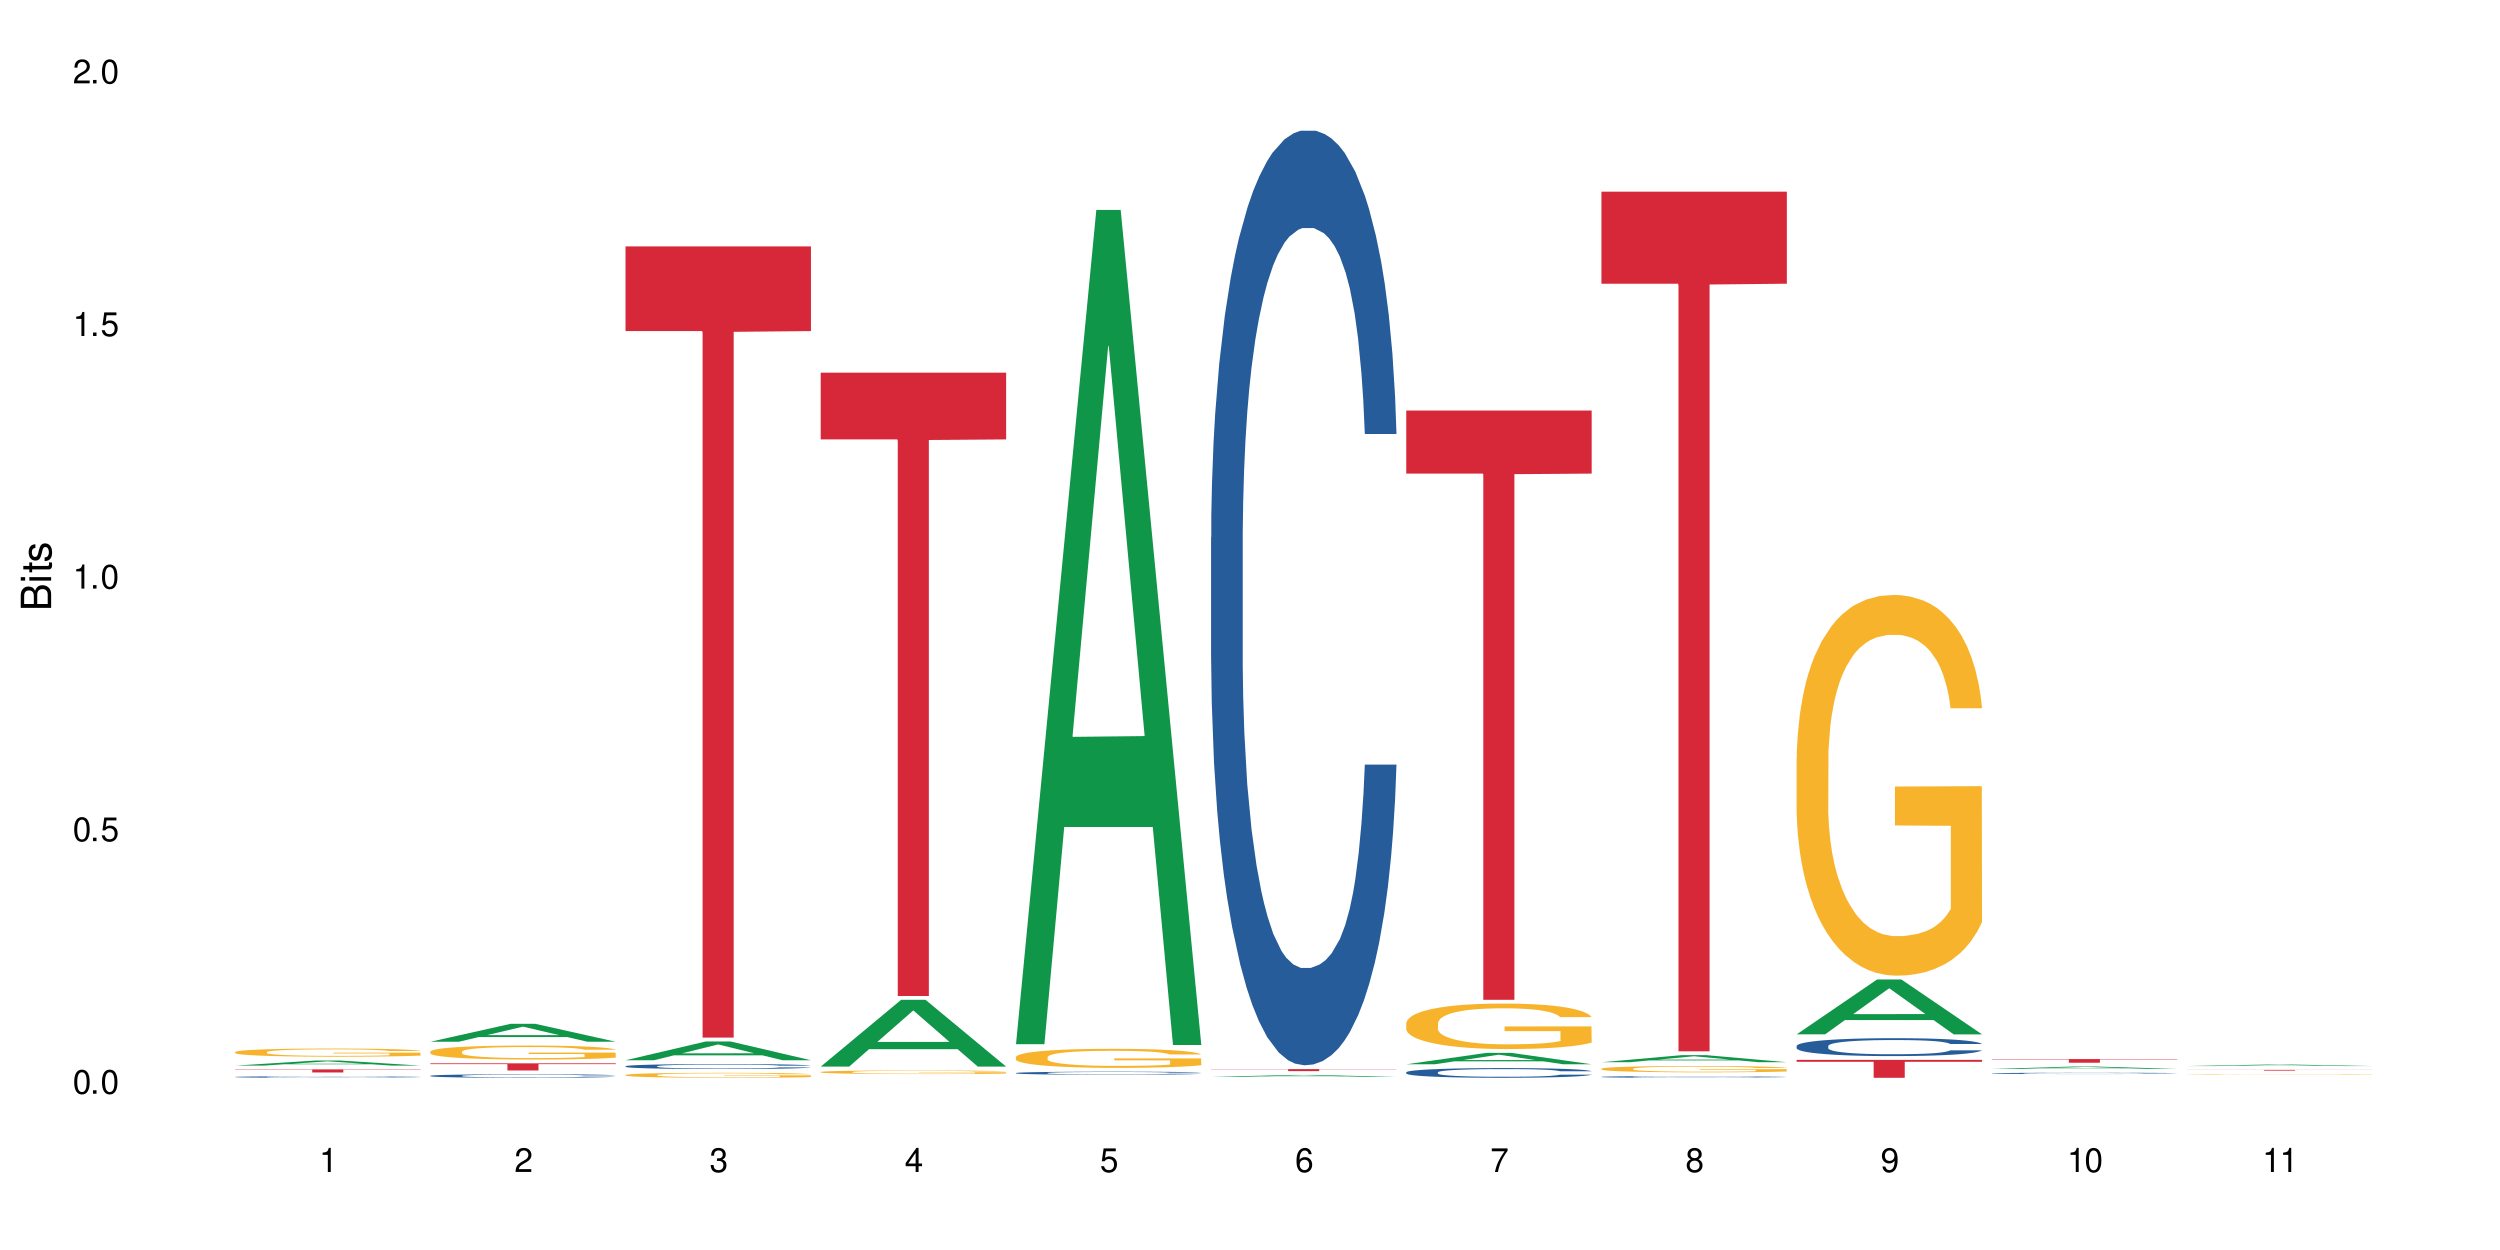 <?xml version="1.0" encoding="UTF-8"?>
<svg xmlns="http://www.w3.org/2000/svg" xmlns:xlink="http://www.w3.org/1999/xlink" width="720" height="360" viewBox="0 0 720 360">
<defs>
<g>
<g id="glyph-0-0">
</g>
<g id="glyph-0-1">
<path d="M 2.641 -6.938 C 2 -6.938 1.422 -6.656 1.078 -6.172 C 0.641 -5.562 0.406 -4.641 0.406 -3.359 C 0.406 -1.016 1.188 0.219 2.641 0.219 C 4.078 0.219 4.859 -1.016 4.859 -3.297 C 4.859 -4.641 4.656 -5.547 4.203 -6.172 C 3.844 -6.656 3.281 -6.938 2.641 -6.938 Z M 2.641 -6.188 C 3.547 -6.188 4 -5.25 4 -3.375 C 4 -1.406 3.562 -0.484 2.625 -0.484 C 1.734 -0.484 1.281 -1.438 1.281 -3.344 C 1.281 -5.25 1.734 -6.188 2.641 -6.188 Z M 2.641 -6.188 "/>
</g>
<g id="glyph-0-2">
<path d="M 1.828 -1 L 0.828 -1 L 0.828 0 L 1.828 0 Z M 1.828 -1 "/>
</g>
<g id="glyph-0-3">
<path d="M 4.562 -6.797 L 1.062 -6.797 L 0.547 -3.094 L 1.328 -3.094 C 1.719 -3.562 2.047 -3.734 2.578 -3.734 C 3.484 -3.734 4.062 -3.109 4.062 -2.094 C 4.062 -1.125 3.484 -0.531 2.578 -0.531 C 1.828 -0.531 1.375 -0.906 1.188 -1.672 L 0.328 -1.672 C 0.453 -1.109 0.547 -0.844 0.75 -0.594 C 1.125 -0.078 1.828 0.219 2.594 0.219 C 3.969 0.219 4.922 -0.781 4.922 -2.219 C 4.922 -3.562 4.031 -4.484 2.719 -4.484 C 2.25 -4.484 1.859 -4.359 1.469 -4.062 L 1.734 -5.969 L 4.562 -5.969 Z M 4.562 -6.797 "/>
</g>
<g id="glyph-0-4">
<path d="M 2.484 -4.938 L 2.484 0 L 3.328 0 L 3.328 -6.938 L 2.766 -6.938 C 2.469 -5.875 2.281 -5.734 0.984 -5.562 L 0.984 -4.938 Z M 2.484 -4.938 "/>
</g>
<g id="glyph-0-5">
<path d="M 4.859 -0.828 L 1.281 -0.828 C 1.359 -1.406 1.672 -1.781 2.5 -2.281 L 3.469 -2.828 C 4.406 -3.344 4.906 -4.062 4.906 -4.906 C 4.906 -5.484 4.672 -6.031 4.266 -6.406 C 3.859 -6.766 3.375 -6.938 2.719 -6.938 C 1.859 -6.938 1.219 -6.625 0.844 -6.031 C 0.609 -5.672 0.5 -5.234 0.484 -4.531 L 1.328 -4.531 C 1.359 -5.016 1.406 -5.281 1.531 -5.516 C 1.75 -5.938 2.188 -6.203 2.703 -6.203 C 3.469 -6.203 4.031 -5.641 4.031 -4.891 C 4.031 -4.344 3.719 -3.859 3.125 -3.516 L 2.234 -3 C 0.812 -2.172 0.406 -1.531 0.328 -0.016 L 4.859 -0.016 Z M 4.859 -0.828 "/>
</g>
<g id="glyph-0-6">
<path d="M 2.125 -3.188 L 2.578 -3.188 C 3.5 -3.188 3.984 -2.766 3.984 -1.922 C 3.984 -1.062 3.469 -0.531 2.594 -0.531 C 1.656 -0.531 1.203 -1 1.156 -2.016 L 0.312 -2.016 C 0.344 -1.453 0.438 -1.094 0.609 -0.781 C 0.953 -0.109 1.625 0.219 2.547 0.219 C 3.953 0.219 4.859 -0.625 4.859 -1.938 C 4.859 -2.828 4.516 -3.297 3.703 -3.594 C 4.344 -3.844 4.656 -4.328 4.656 -5.031 C 4.656 -6.219 3.875 -6.938 2.578 -6.938 C 1.203 -6.938 0.484 -6.172 0.453 -4.703 L 1.297 -4.703 C 1.312 -5.125 1.344 -5.359 1.453 -5.578 C 1.641 -5.969 2.062 -6.203 2.594 -6.203 C 3.344 -6.203 3.797 -5.75 3.797 -5 C 3.797 -4.516 3.609 -4.219 3.25 -4.047 C 3.016 -3.953 2.703 -3.922 2.125 -3.906 Z M 2.125 -3.188 "/>
</g>
<g id="glyph-0-7">
<path d="M 3.141 -1.672 L 3.141 0 L 3.984 0 L 3.984 -1.672 L 4.984 -1.672 L 4.984 -2.438 L 3.984 -2.438 L 3.984 -6.938 L 3.359 -6.938 L 0.266 -2.578 L 0.266 -1.672 Z M 3.141 -2.438 L 1 -2.438 L 3.141 -5.5 Z M 3.141 -2.438 "/>
</g>
<g id="glyph-0-8">
<path d="M 4.781 -5.125 C 4.609 -6.266 3.891 -6.938 2.844 -6.938 C 2.094 -6.938 1.422 -6.578 1.031 -5.953 C 0.594 -5.266 0.406 -4.422 0.406 -3.172 C 0.406 -2 0.578 -1.25 0.984 -0.641 C 1.359 -0.078 1.953 0.219 2.703 0.219 C 3.984 0.219 4.922 -0.75 4.922 -2.094 C 4.922 -3.375 4.062 -4.281 2.844 -4.281 C 2.172 -4.281 1.641 -4.031 1.281 -3.516 C 1.281 -5.234 1.828 -6.188 2.797 -6.188 C 3.391 -6.188 3.797 -5.797 3.938 -5.125 Z M 2.734 -3.531 C 3.547 -3.531 4.062 -2.953 4.062 -2.031 C 4.062 -1.156 3.484 -0.531 2.703 -0.531 C 1.922 -0.531 1.328 -1.188 1.328 -2.078 C 1.328 -2.938 1.906 -3.531 2.734 -3.531 Z M 2.734 -3.531 "/>
</g>
<g id="glyph-0-9">
<path d="M 4.984 -6.797 L 0.438 -6.797 L 0.438 -5.969 L 4.109 -5.969 C 2.5 -3.656 1.828 -2.234 1.328 0 L 2.219 0 C 2.594 -2.172 3.453 -4.047 4.984 -6.094 Z M 4.984 -6.797 "/>
</g>
<g id="glyph-0-10">
<path d="M 3.75 -3.656 C 4.469 -4.094 4.688 -4.438 4.688 -5.078 C 4.688 -6.172 3.844 -6.938 2.641 -6.938 C 1.438 -6.938 0.594 -6.172 0.594 -5.094 C 0.594 -4.438 0.812 -4.094 1.516 -3.656 C 0.734 -3.266 0.359 -2.703 0.359 -1.922 C 0.359 -0.656 1.281 0.219 2.641 0.219 C 3.984 0.219 4.922 -0.656 4.922 -1.922 C 4.922 -2.703 4.531 -3.266 3.75 -3.656 Z M 2.641 -6.188 C 3.359 -6.188 3.812 -5.75 3.812 -5.062 C 3.812 -4.406 3.344 -3.984 2.641 -3.984 C 1.922 -3.984 1.453 -4.406 1.453 -5.078 C 1.453 -5.75 1.922 -6.188 2.641 -6.188 Z M 2.641 -3.266 C 3.484 -3.266 4.062 -2.719 4.062 -1.906 C 4.062 -1.078 3.484 -0.531 2.625 -0.531 C 1.797 -0.531 1.219 -1.094 1.219 -1.906 C 1.219 -2.719 1.781 -3.266 2.641 -3.266 Z M 2.641 -3.266 "/>
</g>
<g id="glyph-0-11">
<path d="M 0.516 -1.578 C 0.672 -0.453 1.406 0.219 2.438 0.219 C 3.188 0.219 3.859 -0.141 4.266 -0.766 C 4.688 -1.453 4.891 -2.297 4.891 -3.547 C 4.891 -4.719 4.703 -5.453 4.312 -6.078 C 3.938 -6.641 3.344 -6.938 2.594 -6.938 C 1.297 -6.938 0.359 -5.969 0.359 -4.625 C 0.359 -3.344 1.234 -2.453 2.453 -2.453 C 3.094 -2.453 3.578 -2.672 4.016 -3.203 C 4 -1.484 3.469 -0.531 2.5 -0.531 C 1.906 -0.531 1.484 -0.906 1.359 -1.578 Z M 2.578 -6.203 C 3.375 -6.203 3.969 -5.531 3.969 -4.641 C 3.969 -3.797 3.391 -3.188 2.547 -3.188 C 1.734 -3.188 1.234 -3.766 1.234 -4.688 C 1.234 -5.562 1.797 -6.203 2.578 -6.203 Z M 2.578 -6.203 "/>
</g>
<g id="glyph-1-0">
</g>
<g id="glyph-1-1">
<path d="M 0 -0.953 L 0 -4.891 C 0 -5.719 -0.234 -6.344 -0.734 -6.797 C -1.188 -7.234 -1.812 -7.469 -2.5 -7.469 C -3.547 -7.469 -4.188 -7 -4.625 -5.875 C -4.984 -6.688 -5.625 -7.094 -6.531 -7.094 C -7.172 -7.094 -7.734 -6.859 -8.141 -6.391 C -8.562 -5.922 -8.75 -5.344 -8.75 -4.5 L -8.75 -0.953 Z M -4.984 -2.062 L -7.766 -2.062 L -7.766 -4.219 C -7.766 -4.844 -7.688 -5.203 -7.453 -5.5 C -7.219 -5.812 -6.859 -5.969 -6.375 -5.969 C -5.891 -5.969 -5.531 -5.812 -5.297 -5.5 C -5.062 -5.203 -4.984 -4.844 -4.984 -4.219 Z M -0.984 -2.062 L -4 -2.062 L -4 -4.781 C -4 -5.766 -3.438 -6.359 -2.484 -6.359 C -1.547 -6.359 -0.984 -5.766 -0.984 -4.781 Z M -0.984 -2.062 "/>
</g>
<g id="glyph-1-2">
<path d="M -6.281 -1.797 L -6.281 -0.797 L 0 -0.797 L 0 -1.797 Z M -8.75 -1.797 L -8.75 -0.797 L -7.484 -0.797 L -7.484 -1.797 Z M -8.75 -1.797 "/>
</g>
<g id="glyph-1-3">
<path d="M -6.281 -3.047 L -6.281 -2.016 L -8.016 -2.016 L -8.016 -1.016 L -6.281 -1.016 L -6.281 -0.172 L -5.469 -0.172 L -5.469 -1.016 L -0.719 -1.016 C -0.078 -1.016 0.281 -1.453 0.281 -2.234 C 0.281 -2.5 0.25 -2.719 0.188 -3.047 L -0.641 -3.047 C -0.609 -2.906 -0.594 -2.766 -0.594 -2.562 C -0.594 -2.141 -0.719 -2.016 -1.156 -2.016 L -5.469 -2.016 L -5.469 -3.047 Z M -6.281 -3.047 "/>
</g>
<g id="glyph-1-4">
<path d="M -4.531 -5.25 C -5.766 -5.25 -6.469 -4.422 -6.469 -2.969 C -6.469 -1.516 -5.719 -0.562 -4.547 -0.562 C -3.562 -0.562 -3.094 -1.062 -2.734 -2.562 L -2.516 -3.484 C -2.344 -4.188 -2.094 -4.469 -1.641 -4.469 C -1.047 -4.469 -0.641 -3.875 -0.641 -3 C -0.641 -2.453 -0.797 -2 -1.062 -1.75 C -1.25 -1.594 -1.422 -1.531 -1.875 -1.469 L -1.875 -0.406 C -0.422 -0.453 0.281 -1.266 0.281 -2.922 C 0.281 -4.5 -0.5 -5.516 -1.719 -5.516 C -2.656 -5.516 -3.172 -4.984 -3.469 -3.734 L -3.703 -2.766 C -3.891 -1.953 -4.156 -1.609 -4.594 -1.609 C -5.188 -1.609 -5.547 -2.125 -5.547 -2.938 C -5.547 -3.75 -5.203 -4.172 -4.531 -4.203 Z M -4.531 -5.25 "/>
</g>
</g>
</defs>
<rect x="-72" y="-36" width="864" height="432" fill="rgb(100%, 100%, 100%)" fill-opacity="1"/>
<path fill-rule="nonzero" fill="rgb(6.275%, 58.824%, 28.235%)" fill-opacity="1" d="M 67.73 306.895 L 67.789 306.895 L 90.895 305.43 L 97.91 305.43 L 121.133 306.898 L 112.973 306.898 L 107.152 306.516 L 81.652 306.516 L 75.945 306.895 L 67.73 306.895 L 84.105 306.355 L 104.816 306.355 L 94.488 305.668 L 94.375 305.668 L 94.262 305.672 L 84.047 306.355 L 84.105 306.355 Z M 67.73 306.895 "/>
<path fill-rule="nonzero" fill="rgb(14.51%, 36.078%, 60%)" fill-opacity="1" d="M 67.73 310.16 L 67.797 310.16 L 67.797 310.148 L 67.992 310.137 L 68.449 310.117 L 68.902 310.102 L 70.074 310.082 L 71.703 310.059 L 73.398 310.039 L 74.633 310.031 L 75.742 310.023 L 78.281 310.008 L 79.91 310 L 81.668 309.996 L 83.816 309.988 L 85.379 309.984 L 88.895 309.977 L 91.5 309.977 L 93.52 309.973 L 97.883 309.973 L 100.488 309.977 L 102.375 309.977 L 104.461 309.98 L 106.219 309.984 L 109.281 309.992 L 112.016 310.004 L 113.254 310.008 L 115.207 310.023 L 116.703 310.035 L 117.746 310.043 L 118.918 310.059 L 119.961 310.074 L 120.742 310.094 L 121.133 310.113 L 112.016 310.113 L 111.559 310.098 L 111.039 310.086 L 110.062 310.07 L 109.086 310.059 L 107.715 310.047 L 106.48 310.039 L 104.785 310.031 L 103.289 310.027 L 101.727 310.023 L 100.227 310.02 L 92.805 310.02 L 90.262 310.023 L 88.895 310.023 L 86.941 310.031 L 85.574 310.035 L 83.945 310.043 L 82.84 310.051 L 81.473 310.059 L 80.496 310.07 L 79.387 310.082 L 78.738 310.09 L 78.152 310.102 L 77.629 310.117 L 77.238 310.129 L 76.977 310.145 L 76.848 310.156 L 76.848 310.219 L 76.977 310.23 L 77.305 310.25 L 78.152 310.273 L 79.387 310.293 L 80.82 310.309 L 82.188 310.32 L 82.969 310.328 L 84.012 310.332 L 85.641 310.34 L 87.984 310.348 L 89.352 310.352 L 91.438 310.355 L 98.988 310.355 L 100.684 310.352 L 102.441 310.352 L 104.852 310.344 L 106.348 310.336 L 107.652 310.328 L 108.629 310.32 L 109.281 310.316 L 110.258 310.305 L 111.625 310.277 L 112.016 310.262 L 121.133 310.262 L 120.742 310.277 L 120.156 310.293 L 119.57 310.305 L 118.656 310.32 L 117.613 310.332 L 116.117 310.344 L 114.879 310.355 L 113.254 310.363 L 111.754 310.371 L 110.125 310.379 L 107.715 310.387 L 106.152 310.391 L 104.461 310.395 L 102.441 310.395 L 99.902 310.398 L 97.168 310.402 L 94.625 310.402 L 91.891 310.398 L 89.871 310.398 L 87.203 310.395 L 83.883 310.387 L 81.473 310.379 L 79.582 310.375 L 77.957 310.367 L 76.133 310.355 L 73.789 310.336 L 72.355 310.324 L 71.379 310.312 L 70.27 310.297 L 69.488 310.285 L 68.578 310.262 L 67.926 310.234 L 67.73 310.215 Z M 67.73 310.16 "/>
<path fill-rule="nonzero" fill="rgb(96.863%, 70.196%, 16.863%)" fill-opacity="1" d="M 67.73 302.988 L 67.797 302.984 L 67.797 302.941 L 68.055 302.844 L 68.707 302.711 L 69.555 302.602 L 70.465 302.516 L 71.051 302.469 L 72.027 302.406 L 72.875 302.359 L 75.023 302.262 L 77.762 302.172 L 79.258 302.133 L 80.949 302.094 L 83.359 302.055 L 84.469 302.039 L 87.855 302.004 L 91.695 301.984 L 95.93 301.977 L 97.883 301.98 L 100.555 301.988 L 104.199 302.012 L 106.285 302.031 L 107.91 302.055 L 109.605 302.082 L 111.688 302.125 L 113.645 302.176 L 115.207 302.227 L 116.77 302.293 L 118.07 302.363 L 119.18 302.438 L 120.156 302.527 L 120.742 302.602 L 121.133 302.68 L 112.078 302.68 L 111.559 302.602 L 110.973 302.543 L 109.996 302.473 L 109.02 302.422 L 108.043 302.383 L 106.219 302.324 L 104.656 302.289 L 102.703 302.262 L 100.812 302.242 L 98.664 302.227 L 97.363 302.223 L 93.91 302.223 L 90.785 302.238 L 88.961 302.258 L 87.66 302.273 L 85.836 302.305 L 84.727 302.332 L 84.078 302.348 L 82.125 302.414 L 80.82 302.477 L 80.105 302.516 L 79.191 302.582 L 78.543 302.641 L 77.824 302.727 L 77.434 302.789 L 76.914 302.938 L 76.848 303.324 L 77.043 303.406 L 77.434 303.496 L 77.957 303.57 L 78.738 303.652 L 79.52 303.715 L 80.887 303.801 L 82.059 303.855 L 82.969 303.895 L 84.727 303.949 L 85.445 303.969 L 87.137 304.008 L 88.895 304.039 L 91.047 304.066 L 92.672 304.078 L 95.277 304.09 L 98.598 304.09 L 102.508 304.074 L 104.98 304.059 L 106.676 304.043 L 107.781 304.027 L 109.148 304.004 L 110.125 303.98 L 111.039 303.957 L 112.145 303.922 L 112.145 303.406 L 96.059 303.402 L 96.059 303.164 L 121.066 303.16 L 121.133 304.004 L 119.766 304.062 L 118.07 304.117 L 116.441 304.16 L 114.75 304.195 L 112.34 304.238 L 110.387 304.262 L 107.391 304.293 L 104.656 304.312 L 101.789 304.324 L 99.25 304.332 L 96.254 304.336 L 93.586 304.332 L 90.719 304.316 L 88.441 304.301 L 86.355 304.277 L 84.273 304.25 L 81.668 304.207 L 79.973 304.168 L 78.215 304.125 L 76.457 304.07 L 74.895 304.012 L 73.852 303.965 L 72.812 303.914 L 71.703 303.852 L 70.66 303.777 L 69.879 303.711 L 69.164 303.633 L 68.645 303.562 L 68.121 303.465 L 67.859 303.391 L 67.73 303.324 Z M 67.73 302.988 "/>
<path fill-rule="nonzero" fill="rgb(83.922%, 15.686%, 22.353%)" fill-opacity="1" d="M 67.73 307.992 L 121.133 307.992 L 121.133 308.086 L 98.875 308.09 L 98.875 308.879 L 89.922 308.879 L 89.922 308.09 L 89.793 308.086 L 67.73 308.086 Z M 67.73 307.992 "/>
<path fill-rule="nonzero" fill="rgb(6.275%, 58.824%, 28.235%)" fill-opacity="1" d="M 123.941 300.023 L 124 300.016 L 147.105 294.852 L 154.125 294.852 L 177.344 300.027 L 169.184 300.027 L 163.367 298.676 L 137.863 298.676 L 132.156 300.023 L 123.941 300.023 L 140.316 298.117 L 161.027 298.113 L 150.699 295.695 L 150.586 295.691 L 150.473 295.707 L 140.258 298.113 L 140.316 298.117 Z M 123.941 300.023 "/>
<path fill-rule="nonzero" fill="rgb(14.51%, 36.078%, 60%)" fill-opacity="1" d="M 123.941 309.828 L 124.008 309.828 L 124.008 309.805 L 124.203 309.77 L 124.66 309.727 L 125.113 309.695 L 126.285 309.641 L 127.914 309.586 L 129.609 309.547 L 130.844 309.523 L 131.953 309.504 L 134.492 309.469 L 136.121 309.453 L 137.879 309.438 L 140.027 309.422 L 141.59 309.41 L 145.109 309.395 L 147.711 309.391 L 149.73 309.387 L 154.094 309.387 L 156.699 309.391 L 158.59 309.395 L 160.672 309.402 L 162.43 309.41 L 165.492 309.43 L 168.227 309.457 L 169.465 309.473 L 171.418 309.5 L 172.914 309.527 L 173.957 309.551 L 175.129 309.586 L 176.172 309.629 L 176.953 309.676 L 177.344 309.715 L 168.227 309.715 L 167.77 309.68 L 167.25 309.648 L 166.273 309.613 L 165.297 309.586 L 163.93 309.559 L 162.691 309.539 L 160.996 309.523 L 159.5 309.512 L 157.938 309.504 L 156.438 309.496 L 153.574 309.492 L 150.254 309.492 L 149.016 309.496 L 146.477 309.5 L 145.109 309.508 L 143.152 309.52 L 141.785 309.531 L 140.156 309.551 L 139.051 309.566 L 137.684 309.59 L 136.707 309.613 L 135.598 309.645 L 134.949 309.668 L 134.363 309.691 L 133.84 309.723 L 133.449 309.754 L 133.191 309.789 L 133.059 309.824 L 133.059 309.969 L 133.191 310 L 133.516 310.039 L 134.363 310.098 L 135.598 310.145 L 137.031 310.184 L 139.18 310.227 L 140.223 310.238 L 141.852 310.258 L 144.195 310.277 L 145.562 310.285 L 147.648 310.293 L 149.797 310.297 L 152.66 310.297 L 155.203 310.293 L 156.895 310.285 L 158.652 310.281 L 161.062 310.266 L 162.559 310.25 L 163.863 310.23 L 164.84 310.215 L 165.492 310.199 L 166.469 310.172 L 167.25 310.137 L 167.836 310.105 L 168.227 310.074 L 177.344 310.074 L 176.953 310.113 L 176.367 310.148 L 175.781 310.176 L 174.867 310.207 L 173.828 310.234 L 172.328 310.27 L 171.09 310.289 L 169.465 310.312 L 167.965 310.332 L 166.336 310.348 L 163.93 310.363 L 162.363 310.375 L 160.672 310.383 L 158.652 310.391 L 156.113 310.395 L 153.379 310.398 L 150.84 310.402 L 148.102 310.398 L 146.086 310.395 L 143.414 310.387 L 140.094 310.371 L 137.684 310.352 L 135.793 310.336 L 134.168 310.316 L 132.344 310.293 L 130 310.25 L 128.566 310.219 L 127.59 310.191 L 126.48 310.156 L 125.699 310.125 L 124.789 310.074 L 124.137 310.008 L 123.941 309.957 Z M 123.941 309.828 "/>
<path fill-rule="nonzero" fill="rgb(96.863%, 70.196%, 16.863%)" fill-opacity="1" d="M 123.941 302.848 L 124.008 302.844 L 124.008 302.77 L 124.27 302.605 L 124.918 302.375 L 125.766 302.188 L 126.676 302.043 L 127.266 301.965 L 128.242 301.855 L 129.086 301.773 L 131.234 301.609 L 133.973 301.453 L 135.469 301.387 L 137.164 301.324 L 139.57 301.254 L 140.68 301.23 L 144.066 301.172 L 147.906 301.133 L 152.141 301.121 L 154.094 301.125 L 156.766 301.141 L 160.41 301.18 L 162.496 301.219 L 164.125 301.254 L 165.816 301.301 L 167.902 301.375 L 169.855 301.465 L 171.418 301.551 L 172.98 301.664 L 174.281 301.781 L 175.391 301.91 L 176.367 302.062 L 176.953 302.191 L 177.344 302.32 L 168.293 302.32 L 167.77 302.191 L 167.184 302.094 L 166.207 301.973 L 165.23 301.883 L 164.254 301.812 L 162.43 301.719 L 160.867 301.66 L 158.914 301.609 L 157.023 301.574 L 154.875 301.551 L 153.574 301.547 L 150.121 301.547 L 146.996 301.57 L 145.172 301.602 L 143.871 301.629 L 142.047 301.684 L 140.941 301.73 L 140.289 301.758 L 138.336 301.871 L 137.031 301.977 L 136.316 302.047 L 135.402 302.156 L 134.754 302.254 L 134.035 302.402 L 133.645 302.512 L 133.125 302.762 L 133.059 303.426 L 133.254 303.562 L 133.645 303.715 L 134.168 303.848 L 134.949 303.988 L 135.73 304.094 L 137.098 304.238 L 138.27 304.332 L 139.18 304.395 L 140.941 304.492 L 141.656 304.527 L 143.348 304.594 L 145.109 304.645 L 147.258 304.688 L 148.883 304.711 L 151.488 304.73 L 154.812 304.73 L 158.719 304.707 L 161.191 304.68 L 162.887 304.648 L 163.992 304.621 L 165.359 304.582 L 166.336 304.547 L 167.25 304.504 L 168.355 304.441 L 168.355 303.562 L 152.27 303.559 L 152.27 303.148 L 177.277 303.145 L 177.344 304.582 L 175.977 304.68 L 174.281 304.777 L 172.656 304.852 L 170.961 304.914 L 168.551 304.984 L 166.598 305.027 L 163.602 305.078 L 160.867 305.113 L 158 305.133 L 155.461 305.145 L 152.465 305.148 L 149.797 305.141 L 146.93 305.117 L 144.652 305.09 L 142.566 305.055 L 140.484 305.004 L 137.879 304.93 L 136.188 304.867 L 134.426 304.789 L 132.668 304.695 L 131.105 304.598 L 130.062 304.52 L 129.023 304.43 L 127.914 304.32 L 126.871 304.195 L 126.09 304.082 L 125.375 303.953 L 124.855 303.832 L 124.332 303.668 L 124.074 303.535 L 123.941 303.422 Z M 123.941 302.848 "/>
<path fill-rule="nonzero" fill="rgb(83.922%, 15.686%, 22.353%)" fill-opacity="1" d="M 123.941 306.242 L 177.344 306.242 L 177.344 306.465 L 155.086 306.465 L 155.086 308.293 L 146.133 308.293 L 146.133 306.469 L 146.004 306.465 L 123.941 306.465 Z M 123.941 306.242 "/>
<path fill-rule="nonzero" fill="rgb(6.275%, 58.824%, 28.235%)" fill-opacity="1" d="M 180.152 305.348 L 180.211 305.344 L 203.316 299.934 L 210.336 299.934 L 233.555 305.355 L 225.395 305.355 L 219.578 303.938 L 194.074 303.938 L 188.371 305.348 L 180.152 305.348 L 196.527 303.355 L 217.238 303.348 L 206.91 300.816 L 206.797 300.812 L 206.684 300.828 L 196.473 303.348 L 196.527 303.355 Z M 180.152 305.348 "/>
<path fill-rule="nonzero" fill="rgb(14.51%, 36.078%, 60%)" fill-opacity="1" d="M 180.152 307.07 L 180.219 307.07 L 180.219 307.039 L 180.414 306.988 L 180.871 306.926 L 181.324 306.883 L 182.5 306.805 L 184.125 306.73 L 185.82 306.676 L 187.059 306.641 L 188.164 306.613 L 190.703 306.566 L 192.332 306.543 L 194.09 306.52 L 196.238 306.496 L 197.801 306.484 L 201.32 306.465 L 203.922 306.453 L 205.941 306.449 L 210.305 306.449 L 212.91 306.457 L 214.801 306.461 L 216.883 306.473 L 218.641 306.484 L 221.703 306.512 L 224.438 306.551 L 225.676 306.57 L 227.629 306.609 L 229.125 306.648 L 230.168 306.684 L 231.34 306.73 L 232.383 306.789 L 233.164 306.855 L 233.555 306.914 L 224.438 306.914 L 223.98 306.859 L 223.461 306.82 L 222.484 306.766 L 221.508 306.73 L 220.141 306.691 L 218.902 306.668 L 217.207 306.641 L 215.711 306.625 L 214.148 306.613 L 212.648 306.605 L 209.785 306.598 L 206.465 306.598 L 205.227 306.602 L 202.688 306.613 L 201.32 306.621 L 199.363 306.641 L 197.996 306.656 L 196.371 306.684 L 195.262 306.703 L 193.895 306.738 L 192.918 306.77 L 191.812 306.812 L 191.16 306.844 L 190.574 306.879 L 190.051 306.926 L 189.66 306.969 L 189.402 307.02 L 189.27 307.066 L 189.27 307.266 L 189.402 307.312 L 189.727 307.367 L 190.574 307.449 L 191.812 307.52 L 193.242 307.574 L 194.609 307.613 L 195.395 307.629 L 196.434 307.652 L 198.062 307.676 L 200.406 307.703 L 201.773 307.715 L 203.859 307.723 L 206.008 307.73 L 208.875 307.73 L 211.414 307.723 L 213.105 307.719 L 214.863 307.707 L 217.273 307.684 L 218.773 307.664 L 220.074 307.641 L 221.051 307.613 L 221.703 307.594 L 222.68 307.555 L 223.461 307.508 L 224.047 307.461 L 224.438 307.418 L 233.555 307.418 L 233.164 307.469 L 232.578 307.523 L 231.992 307.559 L 231.082 307.605 L 230.039 307.645 L 228.539 307.691 L 227.305 307.723 L 225.676 307.754 L 224.176 307.777 L 222.551 307.801 L 220.141 307.828 L 218.578 307.84 L 216.883 307.852 L 214.863 307.863 L 212.324 307.871 L 209.59 307.875 L 207.051 307.879 L 204.316 307.875 L 202.297 307.871 L 199.625 307.859 L 196.305 307.836 L 193.895 307.809 L 192.008 307.785 L 190.379 307.758 L 188.555 307.723 L 186.211 307.668 L 184.777 307.621 L 183.801 307.586 L 182.695 307.535 L 181.914 307.488 L 181 307.414 L 180.348 307.324 L 180.152 307.25 Z M 180.152 307.07 "/>
<path fill-rule="nonzero" fill="rgb(96.863%, 70.196%, 16.863%)" fill-opacity="1" d="M 180.152 309.586 L 180.219 309.582 L 180.219 309.559 L 180.48 309.5 L 181.129 309.418 L 181.977 309.352 L 182.891 309.301 L 183.477 309.273 L 184.453 309.234 L 185.297 309.203 L 187.449 309.145 L 190.184 309.09 L 191.68 309.066 L 193.375 309.047 L 195.785 309.02 L 196.891 309.012 L 200.277 308.988 L 204.121 308.977 L 208.352 308.973 L 210.305 308.973 L 212.977 308.98 L 216.621 308.992 L 218.707 309.008 L 220.336 309.02 L 222.027 309.035 L 224.113 309.062 L 226.066 309.094 L 227.629 309.125 L 229.191 309.164 L 230.492 309.207 L 231.602 309.254 L 232.578 309.309 L 233.164 309.352 L 233.555 309.398 L 224.504 309.398 L 223.98 309.352 L 223.395 309.316 L 222.418 309.273 L 221.441 309.242 L 220.465 309.219 L 218.641 309.184 L 217.078 309.164 L 215.125 309.145 L 213.238 309.133 L 211.086 309.125 L 206.332 309.125 L 203.207 309.133 L 201.383 309.145 L 200.082 309.152 L 198.258 309.172 L 197.152 309.188 L 196.5 309.199 L 194.547 309.238 L 193.242 309.277 L 192.527 309.301 L 191.617 309.34 L 190.965 309.375 L 190.246 309.426 L 189.855 309.465 L 189.336 309.555 L 189.27 309.789 L 189.465 309.84 L 189.855 309.891 L 190.379 309.938 L 191.16 309.988 L 191.941 310.027 L 193.309 310.078 L 194.48 310.113 L 195.395 310.133 L 197.152 310.168 L 197.867 310.18 L 199.562 310.203 L 201.32 310.223 L 203.469 310.238 L 205.098 310.246 L 207.699 310.254 L 211.023 310.254 L 214.93 310.246 L 217.402 310.234 L 219.098 310.223 L 220.203 310.215 L 221.57 310.199 L 222.551 310.188 L 223.461 310.172 L 224.566 310.152 L 224.566 309.84 L 208.484 309.836 L 208.484 309.691 L 233.488 309.691 L 233.555 310.199 L 232.188 310.234 L 230.492 310.27 L 228.867 310.297 L 227.172 310.316 L 224.762 310.344 L 222.809 310.359 L 219.812 310.375 L 217.078 310.387 L 214.215 310.395 L 211.672 310.398 L 208.68 310.402 L 206.008 310.398 L 203.141 310.391 L 200.863 310.379 L 198.777 310.367 L 196.695 310.352 L 194.09 310.324 L 192.398 310.301 L 190.641 310.273 L 188.879 310.242 L 187.316 310.207 L 186.277 310.18 L 185.234 310.148 L 184.125 310.109 L 183.086 310.062 L 182.305 310.023 L 181.586 309.977 L 181.066 309.934 L 180.543 309.875 L 180.285 309.828 L 180.152 309.789 Z M 180.152 309.586 "/>
<path fill-rule="nonzero" fill="rgb(83.922%, 15.686%, 22.353%)" fill-opacity="1" d="M 180.152 70.961 L 233.555 70.961 L 233.555 95.352 L 211.301 95.566 L 211.301 298.836 L 202.344 298.836 L 202.344 95.781 L 202.215 95.352 L 180.152 95.352 Z M 180.152 70.961 "/>
<path fill-rule="nonzero" fill="rgb(6.275%, 58.824%, 28.235%)" fill-opacity="1" d="M 236.367 307.172 L 236.422 307.152 L 259.527 287.941 L 266.547 287.941 L 289.766 307.188 L 281.609 307.188 L 275.789 302.164 L 250.285 302.164 L 244.582 307.172 L 236.367 307.172 L 252.738 300.086 L 273.449 300.066 L 263.121 291.086 L 263.008 291.066 L 262.895 291.121 L 252.684 300.066 L 252.738 300.086 Z M 236.367 307.172 "/>
<path fill-rule="nonzero" fill="rgb(96.863%, 70.196%, 16.863%)" fill-opacity="1" d="M 236.367 308.73 L 236.43 308.73 L 236.43 308.711 L 236.691 308.668 L 237.344 308.609 L 238.188 308.562 L 239.102 308.523 L 239.688 308.504 L 240.664 308.473 L 241.512 308.453 L 243.66 308.41 L 246.395 308.371 L 247.891 308.352 L 249.586 308.336 L 251.996 308.32 L 253.102 308.312 L 256.488 308.297 L 260.332 308.285 L 266.516 308.285 L 269.188 308.289 L 272.836 308.301 L 274.918 308.309 L 276.547 308.32 L 278.238 308.332 L 280.324 308.352 L 282.277 308.371 L 283.84 308.395 L 285.402 308.426 L 286.707 308.453 L 287.812 308.488 L 288.789 308.527 L 289.375 308.562 L 289.766 308.594 L 280.715 308.594 L 280.191 308.562 L 279.605 308.535 L 278.629 308.504 L 277.652 308.48 L 276.676 308.465 L 274.852 308.438 L 273.289 308.422 L 271.336 308.41 L 269.449 308.402 L 267.301 308.395 L 262.543 308.395 L 259.418 308.402 L 257.594 308.41 L 256.293 308.414 L 254.469 308.43 L 253.363 308.441 L 252.711 308.449 L 250.758 308.48 L 249.457 308.504 L 248.738 308.523 L 247.828 308.551 L 247.176 308.578 L 246.461 308.617 L 246.07 308.645 L 245.547 308.711 L 245.484 308.883 L 245.68 308.918 L 246.07 308.957 L 246.59 308.992 L 247.371 309.027 L 248.152 309.055 L 249.52 309.094 L 250.691 309.117 L 251.605 309.133 L 253.363 309.16 L 254.078 309.168 L 255.773 309.188 L 257.531 309.199 L 259.68 309.211 L 261.309 309.215 L 263.914 309.223 L 267.234 309.223 L 271.141 309.215 L 273.617 309.207 L 275.309 309.199 L 276.418 309.195 L 277.785 309.184 L 278.762 309.172 L 279.672 309.164 L 280.781 309.148 L 280.781 308.918 L 264.695 308.918 L 264.695 308.809 L 289.699 308.809 L 289.766 309.184 L 288.398 309.207 L 286.707 309.234 L 285.078 309.254 L 283.383 309.27 L 280.977 309.289 L 279.02 309.297 L 276.023 309.312 L 273.289 309.32 L 270.426 309.328 L 267.887 309.328 L 264.891 309.332 L 262.219 309.328 L 259.355 309.324 L 257.074 309.316 L 254.992 309.305 L 252.906 309.293 L 250.301 309.273 L 248.609 309.258 L 246.852 309.238 L 245.094 309.211 L 243.527 309.188 L 242.488 309.168 L 241.445 309.145 L 240.34 309.113 L 239.297 309.082 L 238.516 309.055 L 237.797 309.02 L 237.277 308.988 L 236.758 308.945 L 236.496 308.91 L 236.367 308.883 Z M 236.367 308.73 "/>
<path fill-rule="nonzero" fill="rgb(83.922%, 15.686%, 22.353%)" fill-opacity="1" d="M 236.367 107.336 L 289.766 107.336 L 289.766 126.551 L 267.512 126.719 L 267.512 286.844 L 258.555 286.844 L 258.555 126.891 L 258.426 126.551 L 236.367 126.551 Z M 236.367 107.336 "/>
<path fill-rule="nonzero" fill="rgb(6.275%, 58.824%, 28.235%)" fill-opacity="1" d="M 292.578 300.738 L 292.633 300.512 L 315.738 60.457 L 322.758 60.457 L 345.977 300.965 L 337.82 300.965 L 332 238.184 L 306.496 238.184 L 300.793 300.738 L 292.578 300.738 L 308.949 212.215 L 329.66 211.988 L 319.336 99.75 L 319.219 99.527 L 319.105 100.203 L 308.895 211.988 L 308.949 212.215 Z M 292.578 300.738 "/>
<path fill-rule="nonzero" fill="rgb(14.51%, 36.078%, 60%)" fill-opacity="1" d="M 292.578 309.027 L 292.641 309.027 L 292.641 309.008 L 292.836 308.977 L 293.293 308.938 L 293.75 308.91 L 294.922 308.863 L 296.551 308.816 L 298.242 308.781 L 299.48 308.762 L 300.586 308.746 L 303.125 308.715 L 304.754 308.699 L 306.512 308.688 L 308.664 308.672 L 310.227 308.664 L 313.742 308.652 L 316.348 308.645 L 322.73 308.645 L 325.332 308.648 L 327.223 308.652 L 329.305 308.656 L 331.066 308.664 L 334.125 308.684 L 336.859 308.703 L 338.098 308.719 L 340.051 308.742 L 341.551 308.766 L 342.59 308.789 L 343.762 308.816 L 344.805 308.852 L 345.586 308.895 L 345.977 308.93 L 336.859 308.93 L 336.406 308.898 L 335.883 308.871 L 334.906 308.84 L 333.93 308.816 L 332.562 308.793 L 331.324 308.777 L 329.633 308.762 L 328.133 308.754 L 326.57 308.746 L 325.074 308.738 L 322.207 308.734 L 318.887 308.734 L 317.648 308.738 L 315.109 308.742 L 313.742 308.75 L 311.789 308.762 L 310.422 308.77 L 308.793 308.785 L 307.684 308.801 L 306.316 308.82 L 305.34 308.84 L 304.234 308.867 L 303.582 308.887 L 302.996 308.91 L 302.477 308.934 L 302.086 308.965 L 301.824 308.992 L 301.695 309.023 L 301.695 309.148 L 301.824 309.176 L 302.148 309.211 L 302.996 309.258 L 304.234 309.301 L 305.668 309.336 L 307.035 309.359 L 307.816 309.371 L 308.859 309.383 L 310.484 309.398 L 312.832 309.414 L 314.199 309.422 L 316.281 309.43 L 323.836 309.43 L 325.527 309.426 L 327.289 309.418 L 329.695 309.402 L 331.195 309.391 L 332.496 309.375 L 333.473 309.359 L 334.125 309.348 L 335.102 309.324 L 335.883 309.297 L 336.469 309.266 L 336.859 309.238 L 345.977 309.238 L 345.586 309.273 L 345 309.305 L 344.414 309.328 L 343.504 309.355 L 342.461 309.379 L 340.965 309.406 L 339.727 309.426 L 338.098 309.445 L 336.602 309.461 L 334.973 309.477 L 332.562 309.492 L 331 309.5 L 329.305 309.508 L 327.289 309.512 L 324.746 309.52 L 322.012 309.523 L 316.738 309.523 L 314.719 309.52 L 312.047 309.512 L 308.727 309.496 L 306.316 309.48 L 304.43 309.465 L 302.801 309.449 L 300.977 309.43 L 298.633 309.395 L 297.199 309.367 L 296.223 309.344 L 295.117 309.312 L 294.336 309.285 L 293.422 309.238 L 292.773 309.18 L 292.578 309.137 Z M 292.578 309.027 "/>
<path fill-rule="nonzero" fill="rgb(96.863%, 70.196%, 16.863%)" fill-opacity="1" d="M 292.578 304.41 L 292.641 304.406 L 292.641 304.305 L 292.902 304.082 L 293.555 303.77 L 294.398 303.516 L 295.312 303.312 L 295.898 303.207 L 296.875 303.059 L 297.723 302.949 L 299.871 302.723 L 302.605 302.512 L 304.105 302.422 L 305.797 302.336 L 308.207 302.242 L 309.312 302.207 L 312.699 302.125 L 316.543 302.074 L 320.773 302.059 L 322.73 302.066 L 325.398 302.086 L 329.047 302.141 L 331.129 302.191 L 332.758 302.242 L 334.449 302.305 L 336.535 302.406 L 338.488 302.527 L 340.051 302.648 L 341.613 302.797 L 342.918 302.957 L 344.023 303.133 L 345 303.344 L 345.586 303.52 L 345.977 303.695 L 336.926 303.695 L 336.406 303.52 L 335.82 303.383 L 334.84 303.219 L 333.863 303.098 L 332.887 303.004 L 331.066 302.871 L 329.5 302.793 L 327.547 302.723 L 325.66 302.676 L 323.512 302.648 L 322.207 302.637 L 318.758 302.637 L 315.629 302.672 L 313.809 302.711 L 312.504 302.754 L 310.68 302.828 L 309.574 302.887 L 308.922 302.926 L 306.969 303.082 L 305.668 303.223 L 304.949 303.316 L 304.039 303.469 L 303.387 303.605 L 302.672 303.805 L 302.281 303.953 L 301.758 304.297 L 301.695 305.199 L 301.891 305.387 L 302.281 305.594 L 302.801 305.773 L 303.582 305.965 L 304.363 306.109 L 305.73 306.305 L 306.902 306.438 L 307.816 306.52 L 309.574 306.656 L 310.289 306.703 L 311.984 306.793 L 313.742 306.863 L 315.891 306.922 L 317.52 306.953 L 320.125 306.977 L 323.445 306.977 L 327.352 306.945 L 329.828 306.906 L 331.52 306.867 L 332.629 306.832 L 333.996 306.777 L 334.973 306.727 L 335.883 306.672 L 336.992 306.586 L 336.992 305.387 L 320.906 305.383 L 320.906 304.82 L 345.914 304.816 L 345.977 306.777 L 344.609 306.91 L 342.918 307.043 L 341.289 307.141 L 339.598 307.227 L 337.188 307.324 L 335.234 307.383 L 332.238 307.453 L 329.5 307.5 L 326.637 307.527 L 324.098 307.543 L 321.102 307.547 L 318.43 307.539 L 315.566 307.508 L 313.285 307.469 L 311.203 307.418 L 309.117 307.352 L 306.512 307.246 L 304.82 307.164 L 303.062 307.059 L 301.305 306.934 L 299.742 306.797 L 298.699 306.691 L 297.656 306.57 L 296.551 306.422 L 295.508 306.25 L 294.727 306.094 L 294.008 305.918 L 293.488 305.754 L 292.969 305.527 L 292.707 305.348 L 292.578 305.191 Z M 292.578 304.41 "/>
<path fill-rule="nonzero" fill="rgb(6.275%, 58.824%, 28.235%)" fill-opacity="1" d="M 348.789 310.16 L 348.844 310.16 L 371.953 309.582 L 378.969 309.582 L 402.188 310.16 L 394.031 310.16 L 388.211 310.012 L 362.711 310.012 L 357.004 310.16 L 348.789 310.16 L 365.164 309.949 L 385.871 309.945 L 375.547 309.676 L 375.316 309.676 L 365.105 309.945 L 365.164 309.949 Z M 348.789 310.16 "/>
<path fill-rule="nonzero" fill="rgb(14.51%, 36.078%, 60%)" fill-opacity="1" d="M 348.789 154.758 L 348.852 154.512 L 348.852 148.605 L 349.051 139.258 L 349.504 127.445 L 349.961 119.328 L 351.133 104.812 L 352.762 90.789 L 354.453 79.961 L 355.691 73.562 L 356.797 68.645 L 359.34 59.539 L 360.965 54.867 L 362.727 50.684 L 364.875 46.5 L 366.438 44.039 L 369.953 40.102 L 372.559 38.379 L 374.578 37.645 L 378.941 37.645 L 381.547 38.625 L 383.434 39.855 L 385.52 41.824 L 387.277 44.039 L 390.336 49.453 L 393.07 56.34 L 394.309 60.277 L 396.262 67.906 L 397.762 75.285 L 398.805 81.684 L 399.977 90.789 L 401.016 101.859 L 401.797 114.406 L 402.188 124.988 L 393.07 124.988 L 392.617 115.145 L 392.094 107.52 L 391.117 97.43 L 390.141 90.297 L 388.773 83.16 L 387.535 78.484 L 385.844 73.809 L 384.344 70.859 L 382.781 68.645 L 381.285 67.168 L 378.418 65.691 L 375.098 65.691 L 373.859 66.184 L 371.32 68.152 L 369.953 69.875 L 368 73.32 L 366.633 76.516 L 365.004 81.438 L 363.898 85.621 L 362.531 92.016 L 361.551 97.676 L 360.445 105.797 L 359.793 111.945 L 359.207 118.836 L 358.688 126.953 L 358.297 135.566 L 358.035 144.672 L 357.906 153.527 L 357.906 191.664 L 358.035 200.52 L 358.363 210.855 L 359.207 225.863 L 360.445 238.902 L 361.879 249.238 L 363.246 256.617 L 364.027 260.062 L 365.07 264 L 366.695 268.922 L 369.043 273.84 L 370.41 275.809 L 372.492 277.777 L 374.641 278.762 L 377.508 278.762 L 380.047 277.777 L 381.742 276.547 L 383.5 274.578 L 385.91 270.395 L 387.406 266.461 L 388.707 261.785 L 389.688 257.109 L 390.336 253.172 L 391.312 245.547 L 392.094 237.18 L 392.68 228.57 L 393.07 220.203 L 402.188 220.203 L 401.797 230.047 L 401.211 239.641 L 400.625 246.777 L 399.715 255.387 L 398.672 263.016 L 397.176 271.625 L 395.938 277.285 L 394.309 283.438 L 392.812 288.109 L 391.184 292.293 L 388.773 297.215 L 387.211 299.676 L 385.52 301.891 L 383.5 303.859 L 380.961 305.578 L 378.223 306.562 L 375.684 306.809 L 372.949 306.316 L 370.93 305.332 L 368.262 303.121 L 364.938 298.691 L 362.531 294.016 L 360.641 289.34 L 359.012 284.422 L 357.188 277.777 L 354.844 266.953 L 353.41 258.586 L 352.434 251.695 L 351.328 242.102 L 350.547 233.492 L 349.637 219.711 L 348.984 202.242 L 348.789 188.711 Z M 348.789 154.758 "/>
<path fill-rule="nonzero" fill="rgb(83.922%, 15.686%, 22.353%)" fill-opacity="1" d="M 348.789 307.906 L 402.188 307.906 L 402.188 307.969 L 379.934 307.969 L 379.934 308.484 L 370.98 308.484 L 370.98 307.969 L 348.789 307.969 Z M 348.789 307.906 "/>
<path fill-rule="nonzero" fill="rgb(6.275%, 58.824%, 28.235%)" fill-opacity="1" d="M 405 306.512 L 405.059 306.508 L 428.164 303.219 L 435.18 303.219 L 458.402 306.516 L 450.242 306.516 L 444.422 305.656 L 418.922 305.656 L 413.215 306.512 L 405 306.512 L 421.375 305.297 L 442.082 305.297 L 431.758 303.758 L 431.645 303.754 L 431.527 303.762 L 421.316 305.297 L 421.375 305.297 Z M 405 306.512 "/>
<path fill-rule="nonzero" fill="rgb(14.51%, 36.078%, 60%)" fill-opacity="1" d="M 405 308.824 L 405.066 308.82 L 405.066 308.762 L 405.262 308.664 L 405.715 308.543 L 406.172 308.457 L 407.344 308.309 L 408.973 308.16 L 410.664 308.051 L 411.902 307.984 L 413.012 307.934 L 415.551 307.836 L 417.18 307.789 L 418.938 307.746 L 421.086 307.703 L 422.648 307.676 L 426.164 307.637 L 428.77 307.617 L 430.789 307.609 L 435.152 307.609 L 437.758 307.621 L 439.645 307.633 L 441.73 307.652 L 443.488 307.676 L 446.547 307.734 L 449.285 307.805 L 450.52 307.844 L 452.473 307.926 L 453.973 308 L 455.016 308.066 L 456.188 308.16 L 457.227 308.277 L 458.012 308.406 L 458.402 308.516 L 449.285 308.516 L 448.828 308.414 L 448.309 308.336 L 447.328 308.23 L 446.352 308.156 L 444.984 308.082 L 443.746 308.035 L 442.055 307.984 L 440.559 307.957 L 438.992 307.934 L 437.496 307.918 L 434.629 307.902 L 431.309 307.902 L 430.07 307.906 L 427.531 307.926 L 426.164 307.945 L 424.211 307.98 L 422.844 308.016 L 421.215 308.066 L 420.109 308.109 L 418.742 308.176 L 417.766 308.234 L 416.656 308.316 L 416.004 308.383 L 415.418 308.453 L 414.898 308.535 L 414.508 308.625 L 414.246 308.719 L 414.117 308.812 L 414.117 309.207 L 414.246 309.301 L 414.574 309.406 L 415.418 309.562 L 416.656 309.695 L 418.09 309.805 L 419.457 309.879 L 420.238 309.918 L 421.281 309.957 L 422.91 310.008 L 425.254 310.059 L 426.621 310.078 L 428.703 310.102 L 430.855 310.109 L 433.719 310.109 L 436.258 310.102 L 437.953 310.086 L 439.711 310.066 L 442.121 310.023 L 443.617 309.984 L 444.922 309.934 L 445.898 309.887 L 446.547 309.844 L 447.523 309.766 L 448.309 309.68 L 448.895 309.59 L 449.285 309.504 L 458.402 309.504 L 458.012 309.605 L 457.426 309.703 L 456.836 309.777 L 455.926 309.867 L 454.883 309.945 L 453.387 310.035 L 452.148 310.094 L 450.52 310.16 L 449.023 310.207 L 447.395 310.25 L 444.984 310.301 L 443.422 310.328 L 441.73 310.352 L 439.711 310.371 L 437.172 310.387 L 434.434 310.398 L 431.895 310.402 L 429.16 310.395 L 427.141 310.387 L 424.473 310.363 L 421.148 310.316 L 418.742 310.27 L 416.852 310.219 L 415.223 310.168 L 413.402 310.102 L 411.055 309.988 L 409.625 309.902 L 408.648 309.828 L 407.539 309.73 L 406.758 309.641 L 405.848 309.5 L 405.195 309.316 L 405 309.176 Z M 405 308.824 "/>
<path fill-rule="nonzero" fill="rgb(96.863%, 70.196%, 16.863%)" fill-opacity="1" d="M 405 294.637 L 405.066 294.625 L 405.066 294.387 L 405.324 293.848 L 405.977 293.105 L 406.824 292.496 L 407.734 292.02 L 408.32 291.766 L 409.297 291.406 L 410.145 291.145 L 412.293 290.605 L 415.027 290.105 L 416.527 289.891 L 418.219 289.688 L 420.629 289.457 L 421.738 289.375 L 425.121 289.184 L 428.965 289.062 L 433.199 289.027 L 435.152 289.039 L 437.82 289.086 L 441.469 289.219 L 443.551 289.34 L 445.18 289.457 L 446.875 289.613 L 448.957 289.852 L 450.91 290.141 L 452.473 290.426 L 454.039 290.785 L 455.34 291.168 L 456.445 291.586 L 457.426 292.09 L 458.012 292.508 L 458.402 292.926 L 449.348 292.926 L 448.828 292.508 L 448.242 292.184 L 447.266 291.789 L 446.289 291.504 L 445.312 291.277 L 443.488 290.965 L 441.926 290.773 L 439.973 290.605 L 438.082 290.5 L 435.934 290.426 L 434.629 290.402 L 431.18 290.402 L 428.055 290.488 L 426.23 290.582 L 424.926 290.68 L 423.105 290.859 L 421.996 291 L 421.348 291.098 L 419.391 291.469 L 418.09 291.801 L 417.375 292.031 L 416.461 292.387 L 415.809 292.711 L 415.094 293.191 L 414.703 293.547 L 414.184 294.363 L 414.117 296.516 L 414.312 296.969 L 414.703 297.461 L 415.223 297.891 L 416.004 298.344 L 416.785 298.691 L 418.156 299.156 L 419.328 299.469 L 420.238 299.672 L 421.996 299.996 L 422.715 300.102 L 424.406 300.316 L 426.164 300.484 L 428.312 300.629 L 429.941 300.699 L 432.547 300.762 L 435.867 300.762 L 439.777 300.688 L 442.25 300.594 L 443.945 300.496 L 445.051 300.414 L 446.418 300.281 L 447.395 300.16 L 448.309 300.031 L 449.414 299.828 L 449.414 296.969 L 433.328 296.957 L 433.328 295.617 L 458.336 295.605 L 458.402 300.281 L 457.031 300.605 L 455.34 300.914 L 453.711 301.156 L 452.02 301.359 L 449.609 301.586 L 447.656 301.727 L 444.66 301.895 L 441.926 302.004 L 439.059 302.074 L 436.52 302.109 L 433.523 302.125 L 430.855 302.098 L 427.988 302.027 L 425.707 301.934 L 423.625 301.812 L 421.543 301.656 L 418.938 301.406 L 417.242 301.203 L 415.484 300.949 L 413.727 300.652 L 412.164 300.328 L 411.121 300.078 L 410.078 299.793 L 408.973 299.434 L 407.93 299.027 L 407.148 298.656 L 406.434 298.238 L 405.91 297.84 L 405.391 297.305 L 405.129 296.875 L 405 296.504 Z M 405 294.637 "/>
<path fill-rule="nonzero" fill="rgb(83.922%, 15.686%, 22.353%)" fill-opacity="1" d="M 405 118.234 L 458.402 118.234 L 458.402 136.398 L 436.145 136.559 L 436.145 287.934 L 427.191 287.934 L 427.191 136.719 L 427.062 136.398 L 405 136.398 Z M 405 118.234 "/>
<path fill-rule="nonzero" fill="rgb(6.275%, 58.824%, 28.235%)" fill-opacity="1" d="M 461.211 305.918 L 461.27 305.918 L 484.375 303.879 L 491.391 303.879 L 514.613 305.922 L 506.453 305.922 L 500.633 305.387 L 475.133 305.387 L 469.426 305.918 L 461.211 305.918 L 477.586 305.168 L 498.297 305.164 L 487.969 304.211 L 487.855 304.211 L 487.742 304.215 L 477.527 305.164 L 477.586 305.168 Z M 461.211 305.918 "/>
<path fill-rule="nonzero" fill="rgb(14.51%, 36.078%, 60%)" fill-opacity="1" d="M 461.211 310.133 L 461.277 310.133 L 461.277 310.121 L 461.473 310.105 L 461.926 310.086 L 462.383 310.07 L 463.555 310.047 L 465.184 310.02 L 466.879 310.004 L 468.113 309.992 L 469.223 309.984 L 471.762 309.965 L 473.391 309.957 L 475.148 309.949 L 477.297 309.945 L 478.859 309.938 L 482.375 309.934 L 484.98 309.93 L 493.969 309.93 L 495.855 309.934 L 497.941 309.934 L 499.699 309.938 L 502.762 309.949 L 505.496 309.961 L 506.73 309.969 L 508.688 309.98 L 510.184 309.996 L 511.227 310.004 L 512.398 310.02 L 513.441 310.039 L 514.223 310.062 L 514.613 310.082 L 505.496 310.082 L 505.039 310.062 L 504.52 310.051 L 503.543 310.031 L 502.562 310.02 L 501.195 310.008 L 499.961 310 L 498.266 309.992 L 496.77 309.988 L 495.207 309.984 L 493.707 309.98 L 490.844 309.977 L 486.285 309.977 L 483.742 309.98 L 482.375 309.984 L 480.422 309.992 L 479.055 309.996 L 477.426 310.004 L 476.32 310.012 L 474.953 310.023 L 473.977 310.035 L 472.867 310.047 L 472.219 310.059 L 471.633 310.07 L 471.109 310.086 L 470.719 310.102 L 470.457 310.117 L 470.328 310.133 L 470.328 310.199 L 470.457 310.215 L 470.785 310.23 L 471.633 310.258 L 472.867 310.281 L 474.301 310.301 L 475.668 310.312 L 476.449 310.32 L 477.492 310.324 L 479.121 310.336 L 481.465 310.344 L 482.832 310.348 L 484.918 310.352 L 492.469 310.352 L 494.164 310.348 L 495.922 310.344 L 498.332 310.336 L 499.828 310.328 L 501.133 310.32 L 502.109 310.312 L 502.762 310.309 L 503.738 310.293 L 504.52 310.277 L 505.105 310.262 L 505.496 310.25 L 514.613 310.25 L 514.223 310.266 L 513.051 310.297 L 512.137 310.312 L 511.094 310.324 L 509.598 310.34 L 508.359 310.348 L 506.73 310.359 L 505.234 310.367 L 503.605 310.375 L 501.195 310.383 L 499.633 310.387 L 497.941 310.391 L 495.922 310.395 L 493.383 310.398 L 490.648 310.402 L 488.105 310.402 L 485.371 310.398 L 483.352 310.398 L 480.684 310.395 L 477.363 310.387 L 474.953 310.379 L 473.062 310.371 L 471.438 310.363 L 469.613 310.352 L 467.27 310.332 L 465.836 310.316 L 464.859 310.305 L 463.75 310.289 L 462.969 310.273 L 462.059 310.246 L 461.406 310.219 L 461.211 310.195 Z M 461.211 310.133 "/>
<path fill-rule="nonzero" fill="rgb(96.863%, 70.196%, 16.863%)" fill-opacity="1" d="M 461.211 307.793 L 461.277 307.793 L 461.277 307.758 L 461.535 307.684 L 462.188 307.582 L 463.035 307.496 L 463.945 307.43 L 464.531 307.395 L 465.508 307.348 L 466.355 307.309 L 468.504 307.234 L 471.242 307.164 L 472.738 307.137 L 474.43 307.105 L 476.84 307.074 L 477.949 307.062 L 481.336 307.039 L 485.176 307.02 L 489.41 307.016 L 491.363 307.016 L 494.035 307.023 L 497.68 307.043 L 499.766 307.059 L 501.391 307.074 L 503.086 307.098 L 505.168 307.129 L 507.125 307.172 L 508.688 307.211 L 510.25 307.258 L 511.551 307.312 L 512.66 307.371 L 513.637 307.441 L 514.223 307.5 L 514.613 307.559 L 505.559 307.559 L 505.039 307.5 L 504.453 307.453 L 503.477 307.398 L 502.5 307.359 L 501.523 307.328 L 499.699 307.285 L 498.137 307.258 L 496.184 307.234 L 494.293 307.219 L 492.145 307.211 L 490.844 307.207 L 487.391 307.207 L 484.266 307.219 L 482.441 307.23 L 481.141 307.246 L 479.316 307.27 L 478.207 307.289 L 477.559 307.305 L 475.602 307.355 L 474.301 307.402 L 473.586 307.434 L 472.672 307.48 L 472.023 307.527 L 471.305 307.594 L 470.914 307.645 L 470.395 307.754 L 470.328 308.055 L 470.523 308.117 L 470.914 308.184 L 471.438 308.246 L 472.219 308.309 L 473 308.355 L 474.367 308.422 L 475.539 308.465 L 476.449 308.492 L 478.207 308.539 L 478.926 308.551 L 480.617 308.582 L 482.375 308.605 L 484.523 308.625 L 486.152 308.637 L 488.758 308.645 L 492.078 308.645 L 495.988 308.633 L 498.461 308.621 L 500.156 308.605 L 501.262 308.594 L 502.629 308.578 L 503.605 308.562 L 504.52 308.543 L 505.625 308.516 L 505.625 308.117 L 489.539 308.117 L 489.539 307.93 L 514.547 307.93 L 514.613 308.578 L 513.246 308.621 L 511.551 308.664 L 509.922 308.699 L 508.23 308.727 L 505.82 308.758 L 503.867 308.777 L 500.871 308.801 L 498.137 308.816 L 495.27 308.824 L 492.73 308.832 L 489.734 308.832 L 487.066 308.828 L 484.199 308.82 L 481.922 308.805 L 479.836 308.789 L 477.754 308.77 L 475.148 308.734 L 473.453 308.703 L 471.695 308.672 L 469.938 308.629 L 468.375 308.582 L 467.332 308.551 L 466.289 308.508 L 465.184 308.461 L 464.141 308.402 L 463.359 308.352 L 462.645 308.293 L 462.121 308.238 L 461.602 308.164 L 461.34 308.105 L 461.211 308.055 Z M 461.211 307.793 "/>
<path fill-rule="nonzero" fill="rgb(83.922%, 15.686%, 22.353%)" fill-opacity="1" d="M 461.211 55.203 L 514.613 55.203 L 514.613 81.707 L 492.355 81.938 L 492.355 302.785 L 483.402 302.785 L 483.402 82.172 L 483.273 81.707 L 461.211 81.707 Z M 461.211 55.203 "/>
<path fill-rule="nonzero" fill="rgb(6.275%, 58.824%, 28.235%)" fill-opacity="1" d="M 517.422 297.891 L 517.48 297.875 L 540.586 282.094 L 547.602 282.094 L 570.824 297.902 L 562.664 297.902 L 556.848 293.777 L 531.344 293.777 L 525.637 297.891 L 517.422 297.891 L 533.797 292.07 L 554.508 292.055 L 544.18 284.676 L 544.066 284.66 L 543.953 284.707 L 533.738 292.055 L 533.797 292.07 Z M 517.422 297.891 "/>
<path fill-rule="nonzero" fill="rgb(14.51%, 36.078%, 60%)" fill-opacity="1" d="M 517.422 301.242 L 517.488 301.238 L 517.488 301.125 L 517.684 300.945 L 518.141 300.719 L 518.594 300.562 L 519.766 300.285 L 521.395 300.016 L 523.09 299.809 L 524.324 299.688 L 525.434 299.594 L 527.973 299.418 L 529.602 299.328 L 531.359 299.25 L 533.508 299.168 L 535.07 299.121 L 538.586 299.047 L 541.191 299.016 L 543.211 299 L 547.574 299 L 550.18 299.02 L 552.066 299.043 L 554.152 299.078 L 555.91 299.121 L 558.973 299.227 L 561.707 299.359 L 562.945 299.434 L 564.898 299.578 L 566.395 299.719 L 567.438 299.844 L 568.609 300.016 L 569.652 300.23 L 570.434 300.469 L 570.824 300.672 L 561.707 300.672 L 561.25 300.484 L 560.73 300.336 L 559.754 300.145 L 558.777 300.008 L 557.41 299.871 L 556.172 299.781 L 554.477 299.691 L 552.98 299.637 L 551.418 299.594 L 549.918 299.566 L 547.055 299.535 L 543.734 299.535 L 542.496 299.547 L 539.957 299.582 L 538.586 299.617 L 536.633 299.684 L 535.266 299.742 L 533.637 299.84 L 532.531 299.918 L 531.164 300.039 L 530.188 300.148 L 529.078 300.305 L 528.43 300.422 L 527.844 300.555 L 527.32 300.711 L 526.93 300.875 L 526.672 301.047 L 526.539 301.219 L 526.539 301.949 L 526.672 302.117 L 526.996 302.316 L 527.844 302.602 L 529.078 302.852 L 530.512 303.051 L 531.879 303.191 L 532.66 303.258 L 533.703 303.332 L 535.332 303.426 L 537.676 303.52 L 539.043 303.559 L 541.129 303.598 L 543.277 303.617 L 546.141 303.617 L 548.684 303.598 L 550.375 303.574 L 552.133 303.535 L 554.543 303.457 L 556.039 303.379 L 557.344 303.289 L 558.32 303.199 L 558.973 303.125 L 559.949 302.98 L 560.73 302.82 L 561.316 302.656 L 561.707 302.496 L 570.824 302.496 L 570.434 302.684 L 569.848 302.867 L 569.262 303.004 L 568.348 303.168 L 567.309 303.312 L 565.809 303.48 L 564.57 303.586 L 562.945 303.707 L 561.445 303.793 L 559.816 303.875 L 557.41 303.969 L 555.844 304.016 L 554.152 304.059 L 552.133 304.098 L 549.594 304.129 L 546.859 304.148 L 544.32 304.152 L 541.582 304.145 L 539.566 304.125 L 536.895 304.082 L 533.574 303.996 L 531.164 303.906 L 529.273 303.816 L 527.648 303.723 L 525.824 303.598 L 523.48 303.391 L 522.047 303.23 L 521.07 303.098 L 519.961 302.914 L 519.18 302.75 L 518.27 302.484 L 517.617 302.152 L 517.422 301.891 Z M 517.422 301.242 "/>
<path fill-rule="nonzero" fill="rgb(96.863%, 70.196%, 16.863%)" fill-opacity="1" d="M 517.422 218.305 L 517.488 218.207 L 517.488 216.203 L 517.75 211.695 L 518.398 205.488 L 519.246 200.379 L 520.156 196.375 L 520.742 194.27 L 521.723 191.266 L 522.566 189.062 L 524.715 184.559 L 527.453 180.352 L 528.949 178.547 L 530.645 176.848 L 533.051 174.941 L 534.16 174.242 L 537.547 172.641 L 541.387 171.637 L 545.621 171.34 L 547.574 171.438 L 550.246 171.84 L 553.891 172.941 L 555.977 173.941 L 557.605 174.941 L 559.297 176.246 L 561.379 178.25 L 563.336 180.652 L 564.898 183.055 L 566.461 186.059 L 567.762 189.266 L 568.871 192.77 L 569.848 196.977 L 570.434 200.48 L 570.824 203.984 L 561.773 203.984 L 561.25 200.48 L 560.664 197.777 L 559.688 194.473 L 558.711 192.066 L 557.734 190.164 L 555.91 187.562 L 554.348 185.961 L 552.395 184.559 L 550.504 183.656 L 548.355 183.055 L 547.055 182.855 L 543.602 182.855 L 540.477 183.555 L 538.652 184.355 L 537.352 185.156 L 535.527 186.66 L 534.418 187.863 L 533.77 188.664 L 531.816 191.77 L 530.512 194.57 L 529.797 196.473 L 528.883 199.48 L 528.234 202.184 L 527.516 206.188 L 527.125 209.191 L 526.605 216.004 L 526.539 234.027 L 526.734 237.836 L 527.125 241.941 L 527.648 245.547 L 528.43 249.352 L 529.211 252.254 L 530.578 256.16 L 531.75 258.766 L 532.66 260.469 L 534.418 263.172 L 535.137 264.074 L 536.828 265.875 L 538.586 267.277 L 540.738 268.48 L 542.363 269.078 L 544.969 269.582 L 548.293 269.582 L 552.199 268.98 L 554.672 268.18 L 556.367 267.379 L 557.473 266.676 L 558.84 265.574 L 559.816 264.574 L 560.73 263.473 L 561.836 261.77 L 561.836 237.836 L 545.75 237.734 L 545.75 226.52 L 570.758 226.418 L 570.824 265.574 L 569.457 268.277 L 567.762 270.883 L 566.137 272.887 L 564.441 274.586 L 562.031 276.492 L 560.078 277.691 L 557.082 279.094 L 554.348 279.996 L 551.48 280.598 L 548.941 280.898 L 545.945 280.996 L 543.277 280.797 L 540.41 280.195 L 538.133 279.395 L 536.047 278.395 L 533.965 277.09 L 531.359 274.988 L 529.664 273.285 L 527.906 271.184 L 526.148 268.68 L 524.586 265.977 L 523.543 263.871 L 522.504 261.469 L 521.395 258.465 L 520.352 255.059 L 519.57 251.953 L 518.855 248.449 L 518.336 245.145 L 517.812 240.637 L 517.555 237.035 L 517.422 233.93 Z M 517.422 218.305 "/>
<path fill-rule="nonzero" fill="rgb(83.922%, 15.686%, 22.353%)" fill-opacity="1" d="M 517.422 305.246 L 570.824 305.246 L 570.824 305.801 L 548.566 305.805 L 548.566 310.402 L 539.613 310.402 L 539.613 305.809 L 539.484 305.801 L 517.422 305.801 Z M 517.422 305.246 "/>
<path fill-rule="nonzero" fill="rgb(6.275%, 58.824%, 28.235%)" fill-opacity="1" d="M 573.633 307.855 L 573.691 307.855 L 596.797 307.168 L 603.816 307.168 L 627.035 307.855 L 618.875 307.855 L 613.059 307.676 L 587.555 307.676 L 581.852 307.855 L 573.633 307.855 L 590.008 307.602 L 610.719 307.602 L 600.391 307.277 L 600.277 307.277 L 600.164 307.281 L 589.953 307.602 L 590.008 307.602 Z M 573.633 307.855 "/>
<path fill-rule="nonzero" fill="rgb(14.51%, 36.078%, 60%)" fill-opacity="1" d="M 573.633 309.117 L 573.699 309.117 L 573.699 309.109 L 573.895 309.094 L 574.352 309.078 L 574.805 309.066 L 575.98 309.047 L 577.605 309.027 L 579.301 309.012 L 580.539 309.004 L 581.645 308.996 L 584.184 308.98 L 585.812 308.977 L 587.57 308.969 L 589.719 308.965 L 591.281 308.961 L 594.801 308.957 L 597.402 308.953 L 608.281 308.953 L 610.363 308.957 L 612.121 308.961 L 615.184 308.969 L 617.918 308.977 L 619.156 308.984 L 621.109 308.996 L 622.605 309.004 L 623.648 309.012 L 624.82 309.027 L 625.863 309.043 L 626.645 309.059 L 627.035 309.074 L 617.918 309.074 L 617.461 309.059 L 616.941 309.051 L 615.965 309.035 L 614.988 309.027 L 613.621 309.016 L 612.383 309.008 L 610.688 309.004 L 609.191 309 L 607.629 308.996 L 606.129 308.992 L 598.707 308.992 L 596.168 308.996 L 594.801 308.996 L 592.844 309 L 591.477 309.008 L 589.852 309.012 L 588.742 309.02 L 587.375 309.027 L 586.398 309.035 L 585.293 309.047 L 584.641 309.055 L 584.055 309.066 L 583.531 309.078 L 583.141 309.09 L 582.883 309.102 L 582.75 309.113 L 582.75 309.168 L 582.883 309.18 L 583.207 309.195 L 584.055 309.215 L 585.293 309.234 L 586.723 309.25 L 588.09 309.258 L 588.871 309.266 L 589.914 309.27 L 591.543 309.277 L 593.887 309.285 L 595.254 309.285 L 597.34 309.289 L 606.586 309.289 L 608.344 309.285 L 610.754 309.277 L 612.254 309.273 L 613.555 309.266 L 614.531 309.262 L 615.184 309.254 L 616.16 309.242 L 616.941 309.23 L 617.527 309.219 L 617.918 309.207 L 627.035 309.207 L 626.645 309.223 L 625.473 309.246 L 624.559 309.258 L 623.52 309.27 L 622.02 309.281 L 620.785 309.289 L 619.156 309.297 L 617.656 309.305 L 616.031 309.309 L 613.621 309.316 L 612.059 309.32 L 610.363 309.324 L 608.344 309.324 L 605.805 309.328 L 595.777 309.328 L 593.105 309.324 L 589.785 309.316 L 587.375 309.312 L 585.488 309.305 L 583.859 309.297 L 582.035 309.289 L 579.691 309.273 L 578.258 309.262 L 577.281 309.254 L 576.176 309.238 L 575.391 309.227 L 574.48 309.207 L 573.828 309.184 L 573.633 309.164 Z M 573.633 309.117 "/>
<path fill-rule="nonzero" fill="rgb(83.922%, 15.686%, 22.353%)" fill-opacity="1" d="M 573.633 305.012 L 627.035 305.012 L 627.035 305.125 L 604.781 305.129 L 604.781 306.07 L 595.824 306.07 L 595.824 305.129 L 595.695 305.125 L 573.633 305.125 Z M 573.633 305.012 "/>
<path fill-rule="nonzero" fill="rgb(6.275%, 58.824%, 28.235%)" fill-opacity="1" d="M 629.848 307.023 L 629.902 307.023 L 653.008 306.586 L 660.027 306.586 L 683.246 307.023 L 675.09 307.023 L 669.27 306.91 L 643.766 306.91 L 638.062 307.023 L 629.848 307.023 L 646.219 306.863 L 666.93 306.859 L 656.602 306.656 L 656.375 306.656 L 646.164 306.859 L 646.219 306.863 Z M 629.848 307.023 "/>
<path fill-rule="nonzero" fill="rgb(96.863%, 70.196%, 16.863%)" fill-opacity="1" d="M 629.848 309.496 L 629.91 309.496 L 629.91 309.492 L 630.172 309.488 L 630.824 309.477 L 631.668 309.473 L 632.582 309.465 L 633.168 309.465 L 634.145 309.457 L 634.992 309.457 L 637.141 309.449 L 639.875 309.445 L 641.371 309.441 L 643.066 309.438 L 646.582 309.438 L 649.969 309.434 L 668.398 309.434 L 670.027 309.438 L 671.719 309.438 L 673.805 309.441 L 675.758 309.445 L 678.883 309.453 L 680.188 309.457 L 681.293 309.461 L 682.27 309.465 L 682.855 309.473 L 683.246 309.477 L 674.195 309.477 L 673.672 309.473 L 673.086 309.469 L 670.156 309.457 L 668.332 309.453 L 666.77 309.453 L 664.816 309.449 L 649.773 309.449 L 647.949 309.453 L 646.844 309.453 L 646.191 309.457 L 644.238 309.461 L 642.934 309.465 L 642.219 309.465 L 641.309 309.469 L 640.656 309.473 L 639.941 309.48 L 639.551 309.484 L 639.027 309.492 L 638.965 309.516 L 639.16 309.523 L 639.551 309.527 L 640.07 309.531 L 640.852 309.539 L 641.633 309.543 L 643 309.547 L 644.172 309.551 L 645.086 309.555 L 646.844 309.559 L 649.254 309.559 L 651.012 309.562 L 653.16 309.562 L 654.789 309.566 L 664.621 309.566 L 667.098 309.562 L 669.895 309.562 L 671.266 309.559 L 673.152 309.559 L 674.258 309.555 L 674.258 309.523 L 658.176 309.523 L 658.176 309.508 L 683.18 309.508 L 683.246 309.559 L 681.879 309.562 L 680.188 309.566 L 678.559 309.57 L 676.863 309.574 L 674.453 309.574 L 672.5 309.578 L 666.77 309.578 L 663.906 309.582 L 655.699 309.582 L 652.836 309.578 L 648.473 309.578 L 646.387 309.574 L 643.781 309.574 L 642.09 309.57 L 640.332 309.566 L 638.57 309.562 L 637.008 309.562 L 635.969 309.559 L 634.926 309.555 L 633.816 309.551 L 632.777 309.547 L 631.996 309.543 L 631.277 309.535 L 630.238 309.527 L 629.977 309.52 L 629.848 309.516 Z M 629.848 309.496 "/>
<path fill-rule="nonzero" fill="rgb(83.922%, 15.686%, 22.353%)" fill-opacity="1" d="M 629.848 308.117 L 683.246 308.117 L 683.246 308.141 L 660.992 308.141 L 660.992 308.336 L 652.035 308.336 L 652.035 308.141 L 629.848 308.141 Z M 629.848 308.117 "/>
<g fill="rgb(0%, 0%, 0%)" fill-opacity="1">
<use xlink:href="#glyph-0-1" x="20.965" y="314.993"/>
<use xlink:href="#glyph-0-2" x="25.965" y="314.993"/>
<use xlink:href="#glyph-0-1" x="28.965" y="314.993"/>
</g>
<g fill="rgb(0%, 0%, 0%)" fill-opacity="1">
<use xlink:href="#glyph-0-1" x="20.965" y="242.251"/>
<use xlink:href="#glyph-0-2" x="25.965" y="242.251"/>
<use xlink:href="#glyph-0-3" x="28.965" y="242.251"/>
</g>
<g fill="rgb(0%, 0%, 0%)" fill-opacity="1">
<use xlink:href="#glyph-0-4" x="20.965" y="169.509"/>
<use xlink:href="#glyph-0-2" x="25.965" y="169.509"/>
<use xlink:href="#glyph-0-1" x="28.965" y="169.509"/>
</g>
<g fill="rgb(0%, 0%, 0%)" fill-opacity="1">
<use xlink:href="#glyph-0-4" x="20.965" y="96.767"/>
<use xlink:href="#glyph-0-2" x="25.965" y="96.767"/>
<use xlink:href="#glyph-0-3" x="28.965" y="96.767"/>
</g>
<g fill="rgb(0%, 0%, 0%)" fill-opacity="1">
<use xlink:href="#glyph-0-5" x="20.965" y="24.024"/>
<use xlink:href="#glyph-0-2" x="25.965" y="24.024"/>
<use xlink:href="#glyph-0-1" x="28.965" y="24.024"/>
</g>
<g fill="rgb(0%, 0%, 0%)" fill-opacity="1">
<use xlink:href="#glyph-0-4" x="91.93" y="337.532"/>
</g>
<g fill="rgb(0%, 0%, 0%)" fill-opacity="1">
<use xlink:href="#glyph-0-5" x="148.145" y="337.532"/>
</g>
<g fill="rgb(0%, 0%, 0%)" fill-opacity="1">
<use xlink:href="#glyph-0-6" x="204.355" y="337.532"/>
</g>
<g fill="rgb(0%, 0%, 0%)" fill-opacity="1">
<use xlink:href="#glyph-0-7" x="260.566" y="337.532"/>
</g>
<g fill="rgb(0%, 0%, 0%)" fill-opacity="1">
<use xlink:href="#glyph-0-3" x="316.777" y="337.532"/>
</g>
<g fill="rgb(0%, 0%, 0%)" fill-opacity="1">
<use xlink:href="#glyph-0-8" x="372.988" y="337.532"/>
</g>
<g fill="rgb(0%, 0%, 0%)" fill-opacity="1">
<use xlink:href="#glyph-0-9" x="429.199" y="337.532"/>
</g>
<g fill="rgb(0%, 0%, 0%)" fill-opacity="1">
<use xlink:href="#glyph-0-10" x="485.41" y="337.532"/>
</g>
<g fill="rgb(0%, 0%, 0%)" fill-opacity="1">
<use xlink:href="#glyph-0-11" x="541.625" y="337.532"/>
</g>
<g fill="rgb(0%, 0%, 0%)" fill-opacity="1">
<use xlink:href="#glyph-0-4" x="595.336" y="337.532"/>
<use xlink:href="#glyph-0-1" x="600.336" y="337.532"/>
</g>
<g fill="rgb(0%, 0%, 0%)" fill-opacity="1">
<use xlink:href="#glyph-0-4" x="651.547" y="337.532"/>
<use xlink:href="#glyph-0-4" x="656.547" y="337.532"/>
</g>
<g fill="rgb(0%, 0%, 0%)" fill-opacity="1">
<use xlink:href="#glyph-1-1" x="14.725" y="176.012"/>
<use xlink:href="#glyph-1-2" x="14.725" y="168.012"/>
<use xlink:href="#glyph-1-3" x="14.725" y="165.012"/>
<use xlink:href="#glyph-1-4" x="14.725" y="162.012"/>
</g>
</svg>
